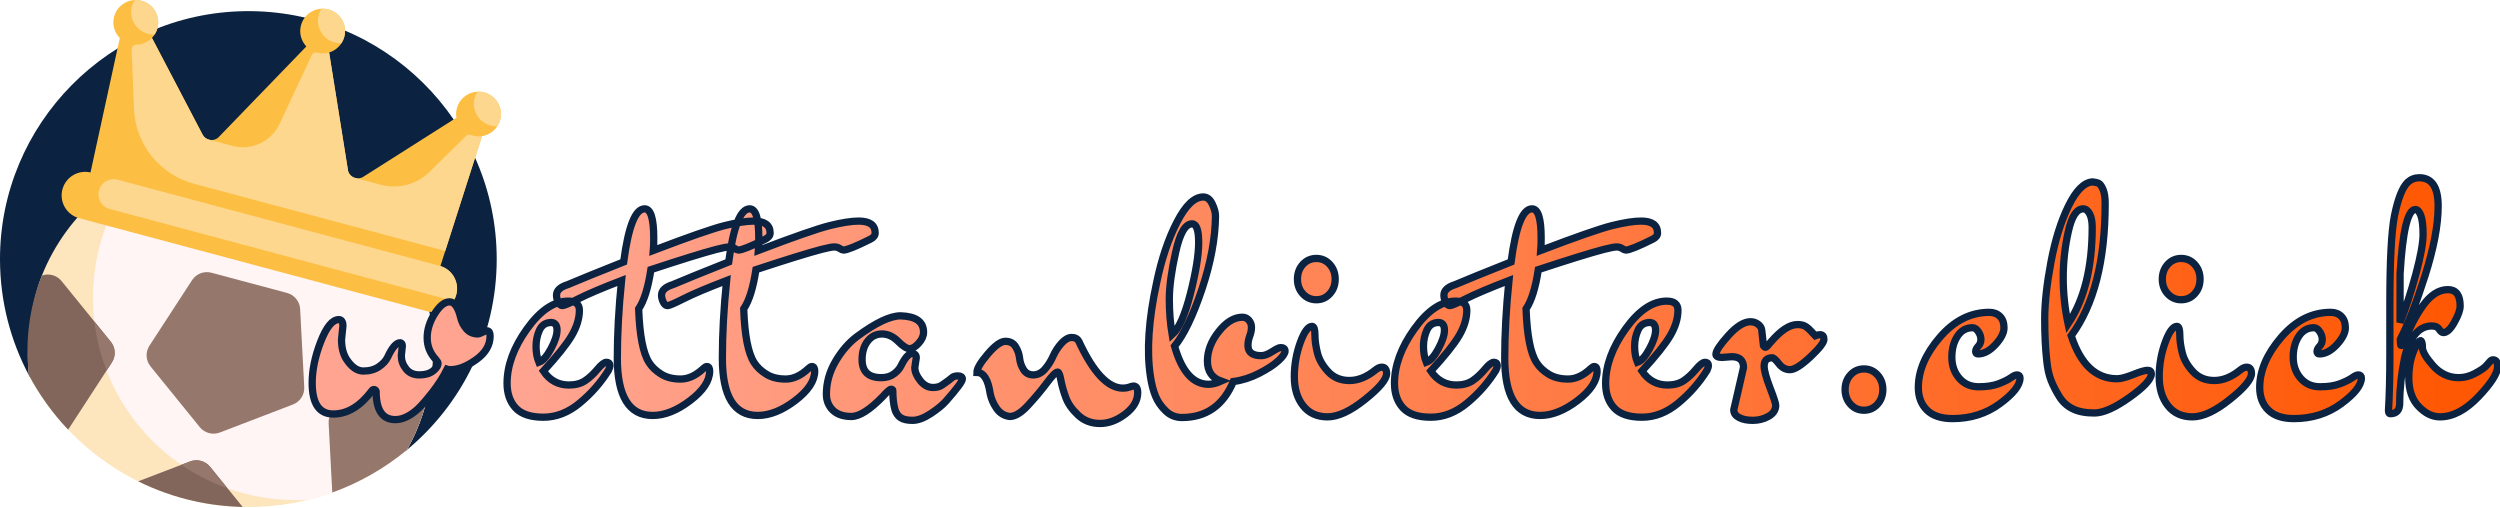 <svg xmlns:xlink="http://www.w3.org/1999/xlink" xmlns="http://www.w3.org/2000/svg" style="overflow: visible;" viewBox="0 192 512.5 104.05"><defs data-uid="o_f3h23ea0b_41"><linearGradient x1="0%" y1="50%" x2="100%" y2="50%" id="g_618162089_0" gradientUnits="objectBoundingBox" data-uid="o_f3h23ea0b_51"><stop offset="10%" stop-color="rgb(255, 164, 144)" stop-opacity="1.00" data-uid="o_f3h23ea0b_52"/><stop offset="100%" stop-color="rgb(255, 86, 0)" stop-opacity="1" data-uid="o_f3h23ea0b_53"/></linearGradient><linearGradient x1="0%" y1="50%" x2="100%" y2="50%" id="g_618162089_0" gradientUnits="objectBoundingBox" data-uid="o_f3h23ea0b_51"><stop offset="10%" stop-color="rgb(255, 164, 144)" stop-opacity="1.00" data-uid="o_f3h23ea0b_52"/><stop offset="100%" stop-color="rgb(255, 86, 0)" stop-opacity="1" data-uid="o_f3h23ea0b_53"/></linearGradient><linearGradient x1="0%" y1="50%" x2="100%" y2="50%" id="g_618162089_0" gradientUnits="objectBoundingBox" data-uid="o_f3h23ea0b_51"><stop offset="10%" stop-color="rgb(255, 164, 144)" stop-opacity="1.00" data-uid="o_f3h23ea0b_52"/><stop offset="100%" stop-color="rgb(255, 86, 0)" stop-opacity="1" data-uid="o_f3h23ea0b_53"/></linearGradient></defs><g transform="matrix(0.203, 0, 0, 0.203, -0.61, 192)" data-uid="o_f3h23ea0b_31"><path d="m29.359 379.238c-18.695-35-29.316-74.949-29.359-117.375-.129-136.598 110.531-248.762 247.352-250.598 140.098-1.883 254.258 110.93 254.258 250.355 0 77.641-35.41 147.02-90.977 192.941-3.668 3.031-8.93 3.094-12.652.133-63.734-50.684-155.898-82.535-258.422-82.535-35.465 0-69.68 3.828-101.922 10.914-3.301.723-6.688-.855-8.277-3.836zm0 0" fill="#0B2341" transform="matrix(1, 0, 0, 1, 3, 0)" data-uid="o_f3h23ea0b_23"/><path d="m29.227 378.992c-1.949-16.012-.969-32.176.859-48.125 2.059-17.988 5.477-35.707 12.242-52.648 12.543-31.406 33.082-60.133 61.273-82.926 87.867-71.043 216.785-57.523 287.949 30.195 54.367 67.016 59.273 157.949 19.391 228.82-43.445 36.027-99.246 57.691-160.137 57.691-96.027 0-179.434-53.883-221.578-133.008zm0 0" fill="#FDE5BD" transform="matrix(1, 0, 0, 1, 3, 0)" data-uid="o_f3h23ea0b_24"/><path d="m410.852 454.395c-28.512 23.617-62.332 41.051-99.426 50.242-11.211.691-22.645.457-34.188-.754-112.453-11.793-194.035-112.359-182.223-224.617 4.297-40.836 20.398-77.555 44.508-107.23 34.09-17.375 73.414-25.469 114.316-21.18 112.449 11.793 194.035 112.355 182.223 224.617-3.02 28.676-11.867 55.316-25.211 78.922zm0 0" fill="#FFF5F5" transform="matrix(1, 0, 0, 1, 3, 0)" data-uid="o_f3h23ea0b_25"/><path d="m111.863 345.094c4.871 6.004 5.316 14.453 1.102 20.934l-43.039 66.168c-.367.566-.773 1.098-1.195 1.609-15.504-16.332-28.828-34.777-39.504-54.812-4.145-34.086.32-68.793 13.102-100.773 7.09-2.469 15.047-.289 19.797 5.566zm100.328 126.332c-4.867-6.004-13.055-8.195-20.277-5.426l-52.367 20.07c17.605 8.715 36.367 15.438 56.023 19.848 15.969 3.586 32.539 5.637 49.496 6.016zm0 0" fill="#82665C" transform="matrix(1, 0, 0, 1, 3, 0)" data-uid="o_f3h23ea0b_26"/><path d="m212.191 471.426 17.578 21.664c-16.723-5.949-32.387-13.938-46.68-23.707l8.82-3.383c7.227-2.77 15.414-.578 20.281 5.426zm-116.848-146.695c2.027 17.168 6.207 33.758 12.301 49.477l5.32-8.18c4.211-6.477 3.77-14.926-1.102-20.93zm321.742 56.777-73.777 28.277c-7.223 2.77-11.84 9.867-11.434 17.582l3.676 69.98c27.672-9.918 53.219-24.676 75.414-43.059 12.32-21.828 20.285-45.422 23.945-69.789-4.898-4.074-11.703-5.336-17.824-2.992zm-113.98-69.387c-.406-7.715-5.742-14.293-13.215-16.289l-76.336-20.418c-7.477-2-15.387 1.035-19.602 7.512l-43.039 66.172c-4.211 6.477-3.77 14.93 1.102 20.93l49.738 61.312c4.867 6 13.055 8.191 20.281 5.422l73.777-28.277c7.223-2.77 11.84-9.867 11.434-17.578zm0 0" fill="#95776C" transform="matrix(1, 0, 0, 1, 3, 0)" data-uid="o_f3h23ea0b_27"/><path d="m505.094 121.027c-2.391 8.902-9.789 15.129-18.355 16.477l-41.996 131.164c12.207 3.734 19.352 16.48 16.02 28.891-3.406 12.691-16.469 20.223-29.18 16.82l-351.676-94.07c-12.711-3.402-20.254-16.445-16.848-29.133 3.332-12.414 15.902-19.883 28.344-17.023l29.578-135.73c-5.41-5.52-7.848-13.668-5.703-21.668 3.238-12.055 15.648-19.207 27.727-15.98 12.074 3.23 19.242 15.625 16.004 27.68-1.027 3.832-2.988 7.168-5.566 9.832l51.133 97.664c3.164 6.051 11.27 7.355 16.188 2.613l88.605-91.676c-5.211-5.512-7.523-13.512-5.414-21.371 3.234-12.055 15.645-19.207 27.723-15.977 12.074 3.23 19.242 15.621 16.004 27.676-2.102 7.832-8.074 13.59-15.316 15.781l19.145 119.656c1.836 6.617 9.555 9.582 15.359 5.898l94.031-59.668c-.516-3.09-.402-6.332.465-9.555 3.234-12.055 15.645-19.207 27.723-15.977 12.074 3.23 19.242 15.621 16.008 27.676zm0 0" fill="#FDBF43" transform="matrix(1, 0, 0, 1, 3, 0)" data-uid="o_f3h23ea0b_28"/><path d="m486.738 137.504-37.121 115.93-253.699-67.863c-34.668-9.273-59.246-40-60.641-75.801l-2.324-59.824c-.102-2.613 2.012-4.734 4.633-4.738 6.055-.016 11.672-2.738 15.855-6.922l51.062 97.531c1.441 2.754 3.891 4.523 6.617 5.188l-.004.008 23.559 6.301c19.66 5.258 40.207-4.695 48.23-23.367l31.965-68.309c.957-2.047 3.254-3.043 5.434-2.453.012.004.027.008.039.012 4.074 1.086 8.238.863 12.023-.199l19.156 119.699c1.051 3.789 3.934 6.203 7.379 7.035v.004l25.633 6.859c17.535 4.691 36.242-.242 49.172-12.961l36.949-36.348c1.293-1.273 3.207-1.633 4.906-.984.711.27 1.441.508 2.191.707 3 .801 6.086.891 8.984.496zm-343.734-136.727c-2.328-.625-4.668-.855-6.953-.746-1.238 1.918-2.207 4.059-2.832 6.383-3.234 12.055 3.934 24.445 16.008 27.676 2.328.625 4.668.855 6.953.746 1.238-1.922 2.203-4.059 2.828-6.383 3.238-12.055-3.93-24.445-16.004-27.676zm362.09 120.25c-.625 2.324-1.594 4.465-2.832 6.383-2.285.109-4.621-.121-6.949-.746-12.078-3.227-19.242-15.621-16.008-27.676.625-2.324 1.59-4.461 2.832-6.383 2.281-.109 4.621.125 6.949.746 12.074 3.23 19.242 15.621 16.008 27.676zm-157.41-83.812c-.625 2.324-1.594 4.465-2.832 6.383-2.285.109-4.621-.121-6.949-.746-12.078-3.23-19.242-15.621-16.008-27.676.625-2.324 1.594-4.461 2.832-6.383 2.285-.109 4.621.125 6.949.746 12.074 3.23 19.242 15.621 16.008 27.676zm-247.723 155.074c-2.195 8.18 2.664 16.586 10.855 18.773l347.184 92.871c1.199-1.93 2.141-4.066 2.762-6.375 3.406-12.691-4.137-25.734-16.848-29.133l-325.148-86.977c-8.191-2.188-16.613 2.664-18.805 10.84zm0 0" fill="#FDD78D" transform="matrix(1, 0, 0, 1, 3, 0)" data-uid="o_f3h23ea0b_29"/></g><path text="wettanbieter.click" fill="url(&quot;#g_618162089_0&quot;)" space="preserve" text-anchor="middle" offset="0.5" font-scale="contain" font-size="48" font-family="Dr Sugiyama" transform="matrix(1.493, 0, 0, 1.493, 286.349, 274.513)" data-fl-textpath="" font-weight="400" font-style="normal" data-uid="o_f3h23ea0b_5" d="M-136.55-7.78L-136.55-7.78L-136.69-6.43Q-136.69-5.42 -136.04-4.61Q-135.4-3.79 -134.22-3.79Q-133.04-3.79 -132.35-4.32Q-131.65-4.85 -131.65-5.42L-131.65-5.42Q-131.65-5.52 -131.99-5.95L-131.99-5.95Q-133.14-7.2 -133.14-8.88Q-133.14-10.56 -132.11-12.19Q-131.08-13.82 -130.07-13.82Q-129.06-13.82 -128.53-11.62L-128.53-11.62Q-128.34-10.8 -127.74-10.1Q-127.14-9.41 -126.13-9.41L-126.13-9.41Q-126.04-9.41 -125.6-9.62Q-125.17-9.84 -124.93-9.84L-124.93-9.84Q-124.5-9.84 -124.5-9.12L-124.5-9.12Q-124.5-7.25 -126.42-5.88Q-128.34-4.51 -129.92-4.51L-129.92-4.51Q-130.26-4.51 -130.4-4.56L-130.4-4.56Q-131.22-2.93 -132.47-1.34Q-133.72 0.24 -134.39 0.86L-134.39 0.86Q-136.02 2.35 -137.51 2.35L-137.51 2.35Q-140.15 2.35 -140.15-1.54L-140.15-1.54Q-140.24-1.78 -140.44-1.78Q-140.63-1.78 -140.72-1.63L-140.72-1.63Q-143.12 1.58 -146.03 1.58Q-148.93 1.58 -148.93-2.69L-148.93-2.69Q-148.93-5.33 -147.76-8.35Q-146.58-11.38 -145.28-11.38L-145.28-11.38Q-144.71-11.38 -144.71-10.51L-144.71-10.51L-144.9-8.64Q-144.9-7.01 -144.23-5.95L-144.23-5.95Q-143.17-4.32 -141.9-4.32Q-140.63-4.32 -139.76-4.92Q-138.9-5.52 -138.56-6.24L-138.56-6.24Q-137.65-8.21 -136.84-8.21L-136.84-8.21Q-136.55-8.16 -136.55-7.78ZM-117.8-5.52Q-116.99-5.81 -116.15-7.37Q-115.31-8.93 -115.31-9.94Q-115.31-10.94 -116.08-10.99L-116.08-10.99Q-117.23-10.99 -117.71-9.96Q-118.19-8.93 -118.19-7.7Q-118.19-6.48 -117.8-5.52L-117.8-5.52ZM-113.68-2.4L-113.68-2.4Q-112.33-2.4 -111.44-3Q-110.56-3.6 -109.76-4.56Q-108.97-5.52 -108.52-5.52Q-108.06-5.52 -108.06-5.09L-108.06-5.09Q-108.06-4.8 -108.25-4.42L-108.25-4.42Q-109.84-1.87 -112.19 0.07Q-114.54 2.02 -117.18 2.02Q-119.82 2.02 -121 0.74Q-122.17-0.53-122.17-2.64L-122.17-2.64Q-122.17-6.29 -119.44-10.1Q-116.7-13.92 -113.77-13.92L-113.77-13.92Q-112.24-13.92 -112.24-12.67L-112.24-12.67Q-112.24-10.99 -113.29-9.19Q-114.35-7.39 -117.18-4.32L-117.18-4.32Q-115.88-2.4 -113.68-2.4ZM-115.382-14.74L-115.382-14.74Q-115.382-15.7-113.842-16.18L-113.842-16.18Q-111.492-17.18 -106.162-19.3L-106.162-19.3Q-105.202-26.59 -103.282-26.59L-103.282-26.59Q-102.032-26.59 -102.032-22.61L-102.032-22.61Q-102.032-21.46 -102.082-20.88L-102.082-20.88Q-94.792-23.66 -92.292-24.29Q-89.792-24.91 -88.312-24.91L-88.312-24.91Q-86.052-24.91 -86.052-23.28L-86.052-23.28Q-86.052-22.75 -86.722-22.42L-86.722-22.42Q-89.702-20.93 -90.422-20.93L-90.422-20.93Q-90.562-20.93 -90.902-21.14Q-91.232-21.36 -91.672-21.36Q-92.102-21.36 -93.442-21.02L-93.442-21.02Q-96.182-20.3 -102.422-18.24L-102.422-18.24Q-102.992-14.5 -104.102-12.86L-104.102-12.86Q-103.912-7.39 -102.662-5.47L-102.662-5.47Q-102.082-4.56 -101.002-3.89Q-99.922-3.22 -98.342-3.22Q-96.752-3.22 -95.222-4.66L-95.222-4.66Q-94.932-4.94 -94.742-4.94L-94.742-4.94Q-94.352-4.94 -94.352-4.32L-94.352-4.32Q-94.352-2.3 -97.042-0.26Q-99.732 1.78 -102.182 1.78L-102.182 1.78Q-107.032 1.78 -107.032-6.1L-107.032-6.1Q-107.032-11.04 -106.452-16.75L-106.452-16.75Q-110.432-15.22-112.332-14.26Q-114.232-13.3-114.562-13.3Q-114.902-13.3-115.142-13.78Q-115.382-14.26-115.382-14.74ZM-100.958-14.74L-100.958-14.74Q-100.958-15.7-99.418-16.18L-99.418-16.18Q-97.068-17.18 -91.738-19.3L-91.738-19.3Q-90.778-26.59 -88.858-26.59L-88.858-26.59Q-87.608-26.59 -87.608-22.61L-87.608-22.61Q-87.608-21.46 -87.658-20.88L-87.658-20.88Q-80.368-23.66 -77.868-24.29Q-75.368-24.91 -73.888-24.91L-73.888-24.91Q-71.628-24.91 -71.628-23.28L-71.628-23.28Q-71.628-22.75 -72.298-22.42L-72.298-22.42Q-75.278-20.93 -75.998-20.93L-75.998-20.93Q-76.138-20.93 -76.478-21.14Q-76.808-21.36 -77.248-21.36Q-77.678-21.36 -79.018-21.02L-79.018-21.02Q-81.758-20.3 -87.998-18.24L-87.998-18.24Q-88.568-14.5 -89.678-12.86L-89.678-12.86Q-89.488-7.39 -88.238-5.47L-88.238-5.47Q-87.658-4.56 -86.578-3.89Q-85.498-3.22 -83.918-3.22Q-82.328-3.22 -80.798-4.66L-80.798-4.66Q-80.508-4.94 -80.318-4.94L-80.318-4.94Q-79.928-4.94 -79.928-4.32L-79.928-4.32Q-79.928-2.3 -82.618-0.26Q-85.308 1.78 -87.758 1.78L-87.758 1.78Q-92.608 1.78 -92.608-6.1L-92.608-6.1Q-92.608-11.04 -92.028-16.75L-92.028-16.75Q-96.008-15.22-97.908-14.26Q-99.808-13.3-100.138-13.3Q-100.478-13.3-100.718-13.78Q-100.958-14.26-100.958-14.74ZM-65.984-6.14L-65.984-6.14L-66.184-4.8Q-66.184-3.94 -65.434-3Q-64.694-2.06 -63.684-2.06L-63.684-2.06Q-62.914-2.06 -62.434-2.4L-62.434-2.4Q-61.384-3.12 -61.114-3.38Q-60.854-3.65 -60.254-3.65Q-59.654-3.65 -59.654-3.22L-59.654-3.22Q-59.654-2.74 -61.904-0.19L-61.904-0.19Q-62.624 0.62 -64.024 1.54Q-65.414 2.45 -66.494 2.45Q-67.574 2.45 -68.124 2.09Q-68.674 1.73 -68.914 0.96L-68.914 0.96Q-69.204-0.1 -69.204-1.63L-69.204-1.63Q-69.204-1.82 -69.444-1.82Q-69.684-1.82 -70.544-0.86L-70.544-0.86Q-73.234 1.92 -74.894 1.92Q-76.544 1.92 -77.434 1.06Q-78.324 0.19 -78.324-1.15L-78.324-1.15Q-78.324-3.5 -77.074-5.64Q-75.824-7.78 -74.104-9.07L-74.104-9.07Q-70.264-11.9 -68.144-11.9L-68.144-11.9Q-64.984-11.81 -64.984-9.65L-64.984-9.65Q-64.984-8.88 -65.654-8.14Q-66.324-7.39 -66.904-7.39Q-67.474-7.39 -68.484-8.4Q-69.494-9.41 -70.694-9.41Q-71.894-9.41 -72.664-8.42Q-73.424-7.44 -73.424-5.9L-73.424-5.9Q-73.424-3.41 -70.784-3.41L-70.784-3.41Q-69.734-3.41 -69.034-3.94Q-68.344-4.46 -68.054-5.09L-68.054-5.09Q-67.234-6.72 -66.564-6.72L-66.564-6.72Q-65.984-6.72 -65.984-6.14ZM-57.66-4.13L-57.66-4.13Q-57.66-4.9 -56.17-6.65Q-54.68-8.4 -53.75-8.4Q-52.81-8.4 -52.36-7.68Q-51.9-6.96 -51.8-6.1Q-51.71-5.23 -51.25-4.51Q-50.8-3.79 -49.91-3.79Q-49.02-3.79 -48.32-4.58Q-47.63-5.38 -47.2-6.36Q-46.76-7.34 -46.04-8.14Q-45.32-8.93 -44.63-8.93Q-43.93-8.93 -43.64-8.35L-43.64-8.35Q-40.67-1.97 -37.6-1.97L-37.6-1.97Q-37.12-1.97 -36.73-2.11Q-36.35-2.26 -36.16-2.26L-36.16-2.26Q-35.58-2.26 -35.58-1.34L-35.58-1.34Q-35.58 0.29 -37.28 1.58Q-38.99 2.88 -40.76 2.88Q-42.54 2.88 -43.76 1.73Q-44.99 0.58 -45.44-0.65Q-45.9-1.87 -46.12-3.02Q-46.33-4.18 -46.57-4.18L-46.57-4.18Q-46.96-4.18 -48.08-2.66Q-49.21-1.15 -50.63 0.38Q-52.04 1.92 -53.15 1.92L-53.15 1.92Q-54.3 1.78 -54.97 0.79Q-55.64-0.19 -55.84-1.25L-55.84-1.25Q-56.27-4.13 -57.66-4.13ZM-30.848-9.31Q-29.458-10.56 -28.328-15Q-27.208-19.44 -27.208-21.98Q-27.208-24.53 -28.118-24.53L-28.118-24.53Q-29.508-24.53 -30.368-20.64Q-31.238-16.75 -31.238-14.18Q-31.238-11.62 -30.848-9.31L-30.848-9.31ZM-29.508 2.06L-29.508 2.06Q-30.808 2.06 -31.738 1.15Q-32.678 0.24 -33.128-0.86Q-33.588-1.97 -33.828-3.55L-33.828-3.55Q-34.648-8.83 -32.968-16.51L-32.968-16.51Q-31.958-21.36 -30.178-24.79Q-28.408-28.22 -26.578-28.22L-26.578-28.22Q-25.808-28.22 -25.358-27.29Q-24.898-26.35 -24.898-25.58L-24.898-25.58Q-24.948-20.98 -26.768-15.53Q-28.598-10.08 -30.518-7.73L-30.518-7.73Q-29.028-2.5 -25.858-2.5L-25.858-2.5Q-25.088-2.5 -24.128-2.93L-24.128-2.93Q-26.008-3.6 -26.008-5.69Q-26.008-7.78 -24.448-9.74Q-22.888-11.71 -21.208-11.71L-21.208-11.71Q-20.678-11.71 -20.318-11.3Q-19.958-10.9 -19.958-10.32Q-19.958-9.74 -20.198-9.12Q-20.438-8.5 -20.438-7.82L-20.438-7.82Q-20.438-6.43 -18.608-6.43L-18.608-6.43Q-17.988-6.43 -17.128-6.98Q-16.258-7.54 -15.968-7.54L-15.968-7.54Q-15.348-7.54 -15.348-7.06Q-15.348-6.58 -16.258-5.74Q-17.168-4.9 -18.898-4.01Q-20.628-3.12 -22.448-2.88L-22.448-2.88Q-24.518 2.06 -29.508 2.06ZM-12.904-14.93Q-13.644-15.74 -13.644-16.94Q-13.644-18.14 -12.904-18.96Q-12.154-19.78 -11.054-19.78Q-9.944-19.78 -9.204-18.96Q-8.464-18.14 -8.464-16.94Q-8.464-15.74 -9.204-14.93Q-9.944-14.11 -11.054-14.11Q-12.154-14.11 -12.904-14.93ZM-2.944-4.46L-2.944-4.46Q-2.464-4.85 -2.074-4.85L-2.074-4.85Q-1.404-4.85 -1.404-3.98L-1.404-3.98Q-1.404-2.78 -4.384-0.41Q-7.354 1.97 -9.514 1.97Q-11.674 1.97 -12.874 0.43Q-14.074-1.1 -14.074-3.53Q-14.074-5.95 -13.264-8.21Q-12.444-10.46 -11.624-10.46L-11.624-10.46Q-11.244-10.42 -11.244-9.29Q-11.244-8.16 -10.904-6.82Q-10.574-5.47 -9.444-4.25Q-8.314-3.02 -6.514-3.02Q-4.714-3.02 -2.944-4.46ZM 4.048-5.52Q 4.858-5.81  5.698-7.37Q 6.538-8.93  6.538-9.94Q 6.538-10.94  5.768-10.99L 5.768-10.99Q 4.618-10.99  4.138-9.96Q 3.658-8.93  3.658-7.7Q 3.658-6.48  4.048-5.52L 4.048-5.52ZM 8.168-2.4L 8.168-2.4Q 9.518-2.4  10.408-3Q 11.288-3.6  12.088-4.56Q 12.878-5.52  13.328-5.52Q 13.788-5.52  13.788-5.09L 13.788-5.09Q 13.788-4.8  13.598-4.42L 13.598-4.42Q 12.008-1.87  9.658 0.07Q 7.308 2.02  4.668 2.02Q 2.028 2.02  0.848 0.74Q-0.322-0.53-0.322-2.64L-0.322-2.64Q-0.322-6.29  2.408-10.1Q 5.148-13.92  8.078-13.92L 8.078-13.92Q 9.608-13.92  9.608-12.67L 9.608-12.67Q 9.608-10.99  8.558-9.19Q 7.498-7.39  4.668-4.32L 4.668-4.32Q 5.968-2.4  8.168-2.4ZM 6.466-14.74L 6.466-14.74Q 6.466-15.7 8.006-16.18L 8.006-16.18Q 10.356-17.18  15.686-19.3L 15.686-19.3Q 16.646-26.59  18.566-26.59L 18.566-26.59Q 19.816-26.59  19.816-22.61L 19.816-22.61Q 19.816-21.46  19.766-20.88L 19.766-20.88Q 27.056-23.66  29.556-24.29Q 32.056-24.91  33.536-24.91L 33.536-24.91Q 35.796-24.91  35.796-23.28L 35.796-23.28Q 35.796-22.75  35.126-22.42L 35.126-22.42Q 32.146-20.93  31.426-20.93L 31.426-20.93Q 31.286-20.93  30.946-21.14Q 30.616-21.36  30.176-21.36Q 29.746-21.36  28.406-21.02L 28.406-21.02Q 25.666-20.3  19.426-18.24L 19.426-18.24Q 18.856-14.5  17.746-12.86L 17.746-12.86Q 17.936-7.39  19.186-5.47L 19.186-5.47Q 19.766-4.56  20.846-3.89Q 21.926-3.22  23.506-3.22Q 25.096-3.22  26.626-4.66L 26.626-4.66Q 26.916-4.94  27.106-4.94L 27.106-4.94Q 27.496-4.94  27.496-4.32L 27.496-4.32Q 27.496-2.3  24.806-0.26Q 22.116 1.78  19.666 1.78L 19.666 1.78Q 14.816 1.78  14.816-6.1L 14.816-6.1Q 14.816-11.04  15.396-16.75L 15.396-16.75Q 11.416-15.22 9.516-14.26Q 7.616-13.3 7.286-13.3Q 6.946-13.3 6.706-13.78Q 6.466-14.26 6.466-14.74ZM 33.04-5.52Q 33.85-5.81  34.69-7.37Q 35.53-8.93  35.53-9.94Q 35.53-10.94  34.76-10.99L 34.76-10.99Q 33.61-10.99  33.13-9.96Q 32.65-8.93  32.65-7.7Q 32.65-6.48  33.04-5.52L 33.04-5.52ZM 37.16-2.4L 37.16-2.4Q 38.51-2.4  39.4-3Q 40.28-3.6  41.08-4.56Q 41.87-5.52  42.32-5.52Q 42.78-5.52  42.78-5.09L 42.78-5.09Q 42.78-4.8  42.59-4.42L 42.59-4.42Q 41-1.87  38.65 0.07Q 36.3 2.02  33.66 2.02Q 31.02 2.02  29.84 0.74Q 28.67-0.53 28.67-2.64L 28.67-2.64Q 28.67-6.29  31.4-10.1Q 34.14-13.92  37.07-13.92L 37.07-13.92Q 38.6-13.92  38.6-12.67L 38.6-12.67Q 38.6-10.99  37.55-9.19Q 36.49-7.39  33.66-4.32L 33.66-4.32Q 34.96-2.4  37.16-2.4ZM 45.974-6.29L 45.974-6.29L 44.674-6.19Q 43.814-6.19 43.814-6.62L 43.814-6.62Q 43.814-7.3  45.514-9.19Q 47.224-11.09  48.564-11.09L 48.564-11.09Q 49.144-11.09  49.594-10.75Q 50.054-10.42  50.104-9.94L 50.104-9.94L 50.344-7.78Q 50.484-7.58  50.624-7.58Q 50.774-7.58  51.394-8.35L 51.394-8.35Q 53.414-10.7  54.994-10.7L 54.994-10.7Q 55.624-10.7  56.004-10.51Q 56.384-10.32  56.894-9.77Q 57.394-9.22  57.444-9.17L 57.444-9.17Q 57.784-9.31  58.114-9.31L 58.114-9.31Q 58.644-9.31  58.644-8.66Q 58.644-8.02  56.774-6.26Q 54.904-4.51  53.984-4.51Q 53.074-4.51  52.454-5.33Q 51.824-6.14  51.544-6.14L 51.544-6.14Q 50.434-6.14  50.434-4.99L 50.434-4.99Q 50.434-4.13  51.224-2.06Q 52.024 0  52.024 0.38L 52.024 0.38Q 52.024 1.34  51.034 1.9Q 50.054 2.45  48.874 2.45Q 47.704 2.45  46.984 2.06Q 46.264 1.68  46.264 1.01L 46.264 1.01L 47.604-4.8Q 47.604-6.29  45.974-6.29ZM 62.292 0.24Q 61.552-0.58  61.552-1.78Q 61.552-2.98  62.292-3.79Q 63.032-4.61  64.142-4.61Q 65.242-4.61  65.992-3.79Q 66.732-2.98  66.732-1.78Q 66.732-0.58  65.992 0.24Q 65.242 1.06  64.142 1.06Q 63.032 1.06  62.292 0.24ZM 76.208-6.22Q 76.208-4.51  77.218-3.34Q 78.228-2.16  79.888-2.16Q 81.538-2.16  82.618-2.57Q 83.698-2.98  84.278-3.38Q 84.848-3.79  85.138-3.79L 85.138-3.79Q 85.568-3.79  85.568-3.36L 85.568-3.36Q 85.568-1.87  82.788 0.17Q 80.008 2.21  76.308 2.21L 76.308 2.21Q 73.958 2.21  72.778 1.03Q 71.608-0.14 71.608-2.06L 71.608-2.06Q 71.608-5.52  74.558-8.95Q 77.508-12.38  81.348-12.38L 81.348-12.38Q 82.258-12.38  82.808-11.83Q 83.368-11.28  83.368-10.25Q 83.368-9.22  82.188-7.94Q 81.008-6.67  79.808-6.67L 79.808-6.67Q 79.478-6.67  79.478-7.01Q 79.478-7.34  79.838-7.73Q 80.198-8.11  80.198-8.66Q 80.198-9.22  79.838-9.74Q 79.478-10.27  79.048-10.27L 79.048-10.27Q 77.748-10.27  76.978-9.1Q 76.208-7.92  76.208-6.22ZM 94.24-26.59Q 92.89-26.59  92.2-23.47Q 91.5-20.35  91.5-17.14Q 91.5-13.92  92.17-10.8L 92.17-10.8Q 95.48-15.74  95.48-24.05L 95.48-24.05Q 95.48-25.25  95.12-25.92Q 94.76-26.59  94.24-26.59L 94.24-26.59ZM 98.89-3.26L 98.89-3.26Q 99.66-3.26  101.1-3.84Q 102.54-4.42  103.07-4.42Q 103.6-4.42  103.6-3.94L 103.6-3.94Q 103.6-2.83  100.6-0.7Q 97.6 1.44  95.77 1.44Q 93.95 1.44  92.8 0.86Q 91.64 0.29  90.95-0.84Q 90.25-1.97  89.82-3.07Q 89.39-4.18 89.24-5.76L 89.24-5.76Q 88.96-8.21 88.96-11.47Q 88.96-14.74  89.82-19.3Q 90.68-23.86  92.24-27.02Q 93.8-30.19  95.53-30.29L 95.53-30.29Q 96.01-30.24  96.32-30.12Q 96.64-30  96.95-29.3Q 97.26-28.61  97.26-27.31L 97.26-27.31Q 97.26-15.5  92.6-9.17L 92.6-9.17Q 94.52-3.26  98.89-3.26ZM 105.848-14.93Q 105.108-15.74  105.108-16.94Q 105.108-18.14  105.848-18.96Q 106.598-19.78  107.698-19.78Q 108.808-19.78  109.548-18.96Q 110.288-18.14  110.288-16.94Q 110.288-15.74  109.548-14.93Q 108.808-14.11  107.698-14.11Q 106.598-14.11  105.848-14.93ZM 115.808-4.46L 115.808-4.46Q 116.288-4.85  116.678-4.85L 116.678-4.85Q 117.348-4.85  117.348-3.98L 117.348-3.98Q 117.348-2.78  114.368-0.41Q 111.398 1.97  109.238 1.97Q 107.078 1.97  105.878 0.43Q 104.678-1.1  104.678-3.53Q 104.678-5.95  105.488-8.21Q 106.308-10.46  107.128-10.46L 107.128-10.46Q 107.508-10.42  107.508-9.29Q 107.508-8.16  107.848-6.82Q 108.178-5.47  109.308-4.25Q 110.438-3.02  112.238-3.02Q 114.038-3.02  115.808-4.46ZM 123.08-6.22Q 123.08-4.51  124.09-3.34Q 125.1-2.16  126.76-2.16Q 128.41-2.16  129.49-2.57Q 130.57-2.98  131.15-3.38Q 131.72-3.79  132.01-3.79L 132.01-3.79Q 132.44-3.79  132.44-3.36L 132.44-3.36Q 132.44-1.87  129.66 0.17Q 126.88 2.21  123.18 2.21L 123.18 2.21Q 120.83 2.21  119.65 1.03Q 118.48-0.14 118.48-2.06L 118.48-2.06Q 118.48-5.52  121.43-8.95Q 124.38-12.38  128.22-12.38L 128.22-12.38Q 129.13-12.38  129.68-11.83Q 130.24-11.28  130.24-10.25Q 130.24-9.22  129.06-7.94Q 127.88-6.67  126.68-6.67L 126.68-6.67Q 126.35-6.67  126.35-7.01Q 126.35-7.34  126.71-7.73Q 127.07-8.11  127.07-8.66Q 127.07-9.22  126.71-9.74Q 126.35-10.27  125.92-10.27L 125.92-10.27Q 124.62-10.27  123.85-9.1Q 123.08-7.92  123.08-6.22ZM 137.752-10.99Q 138.902-13.87  139.912-17.59Q 140.912-21.31  140.912-23.09Q 140.912-24.86  140.602-25.68Q 140.292-26.5  139.862-26.5L 139.862-26.5Q 138.272-26.5  137.752-17.66L 137.752-17.66L 137.752-10.99ZM 150.512-5.86L 150.512-5.86Q 150.272-5.86  150.062-5.59Q 149.842-5.33  149.512-4.97Q 149.172-4.61  148.072-4.01Q 146.962-3.41  145.812-3.41L 145.812-3.41Q 143.752-3.41  142.282-5.06Q 140.822-6.72  140.822-7.56Q 140.822-8.4  140.582-8.5L 140.582-8.5Q 140.342-8.5  139.952-7.78L 139.952-7.78Q 138.952-5.9  138.952-3.38Q 138.952-0.86  140.312 0.55Q 141.682 1.97  143.222 1.97L 143.222 1.97Q 145.862 1.97  148.502-0.79Q 151.142-3.55  151.142-4.94L 151.142-4.94Q 151.142-5.86  150.512-5.86ZM 137.792-8.69L 137.792-8.69L 137.792-8.4Q 137.792-7.82  137.912-7.82Q 138.032-7.82  138.232-8.02L 138.232-8.02Q 139.282-11.04  140.872-13.27Q 142.452-15.5  144.322-15.5L 144.322-15.5Q 146.002-15.5  146.002-13.25L 146.002-13.25Q 146.002-12.43  145.212-11.02Q 144.422-9.6  143.702-9.6L 143.702-9.6Q 143.412-9.6  143.122-10.06Q 142.832-10.51  142.112-10.51L 142.112-10.51Q 140.722-10.51  139.762-9.29Q 138.802-8.06  138.372-6.14L 138.372-6.14Q 137.702-2.88  137.702 0.1L 137.702 0.1Q 137.702 1.54  136.402 1.54L 136.402 1.54Q 136.162 1.54  136.162 1.1L 136.162 1.1Q 136.352-2.02  136.352-6.72L 136.352-6.72L 136.352-13.54Q 136.352-22.42  136.982-25.63L 136.982-25.63Q 137.702-29.18  138.802-30.24L 138.802-30.24Q 139.472-30.86  140.392-30.86L 140.392-30.86Q 142.982-30.86  142.982-26.98Q 142.982-23.09  141.182-17.42Q 139.382-11.76  137.792-8.69Z" letter-spacing="3" stroke="#0B2341"/></svg>